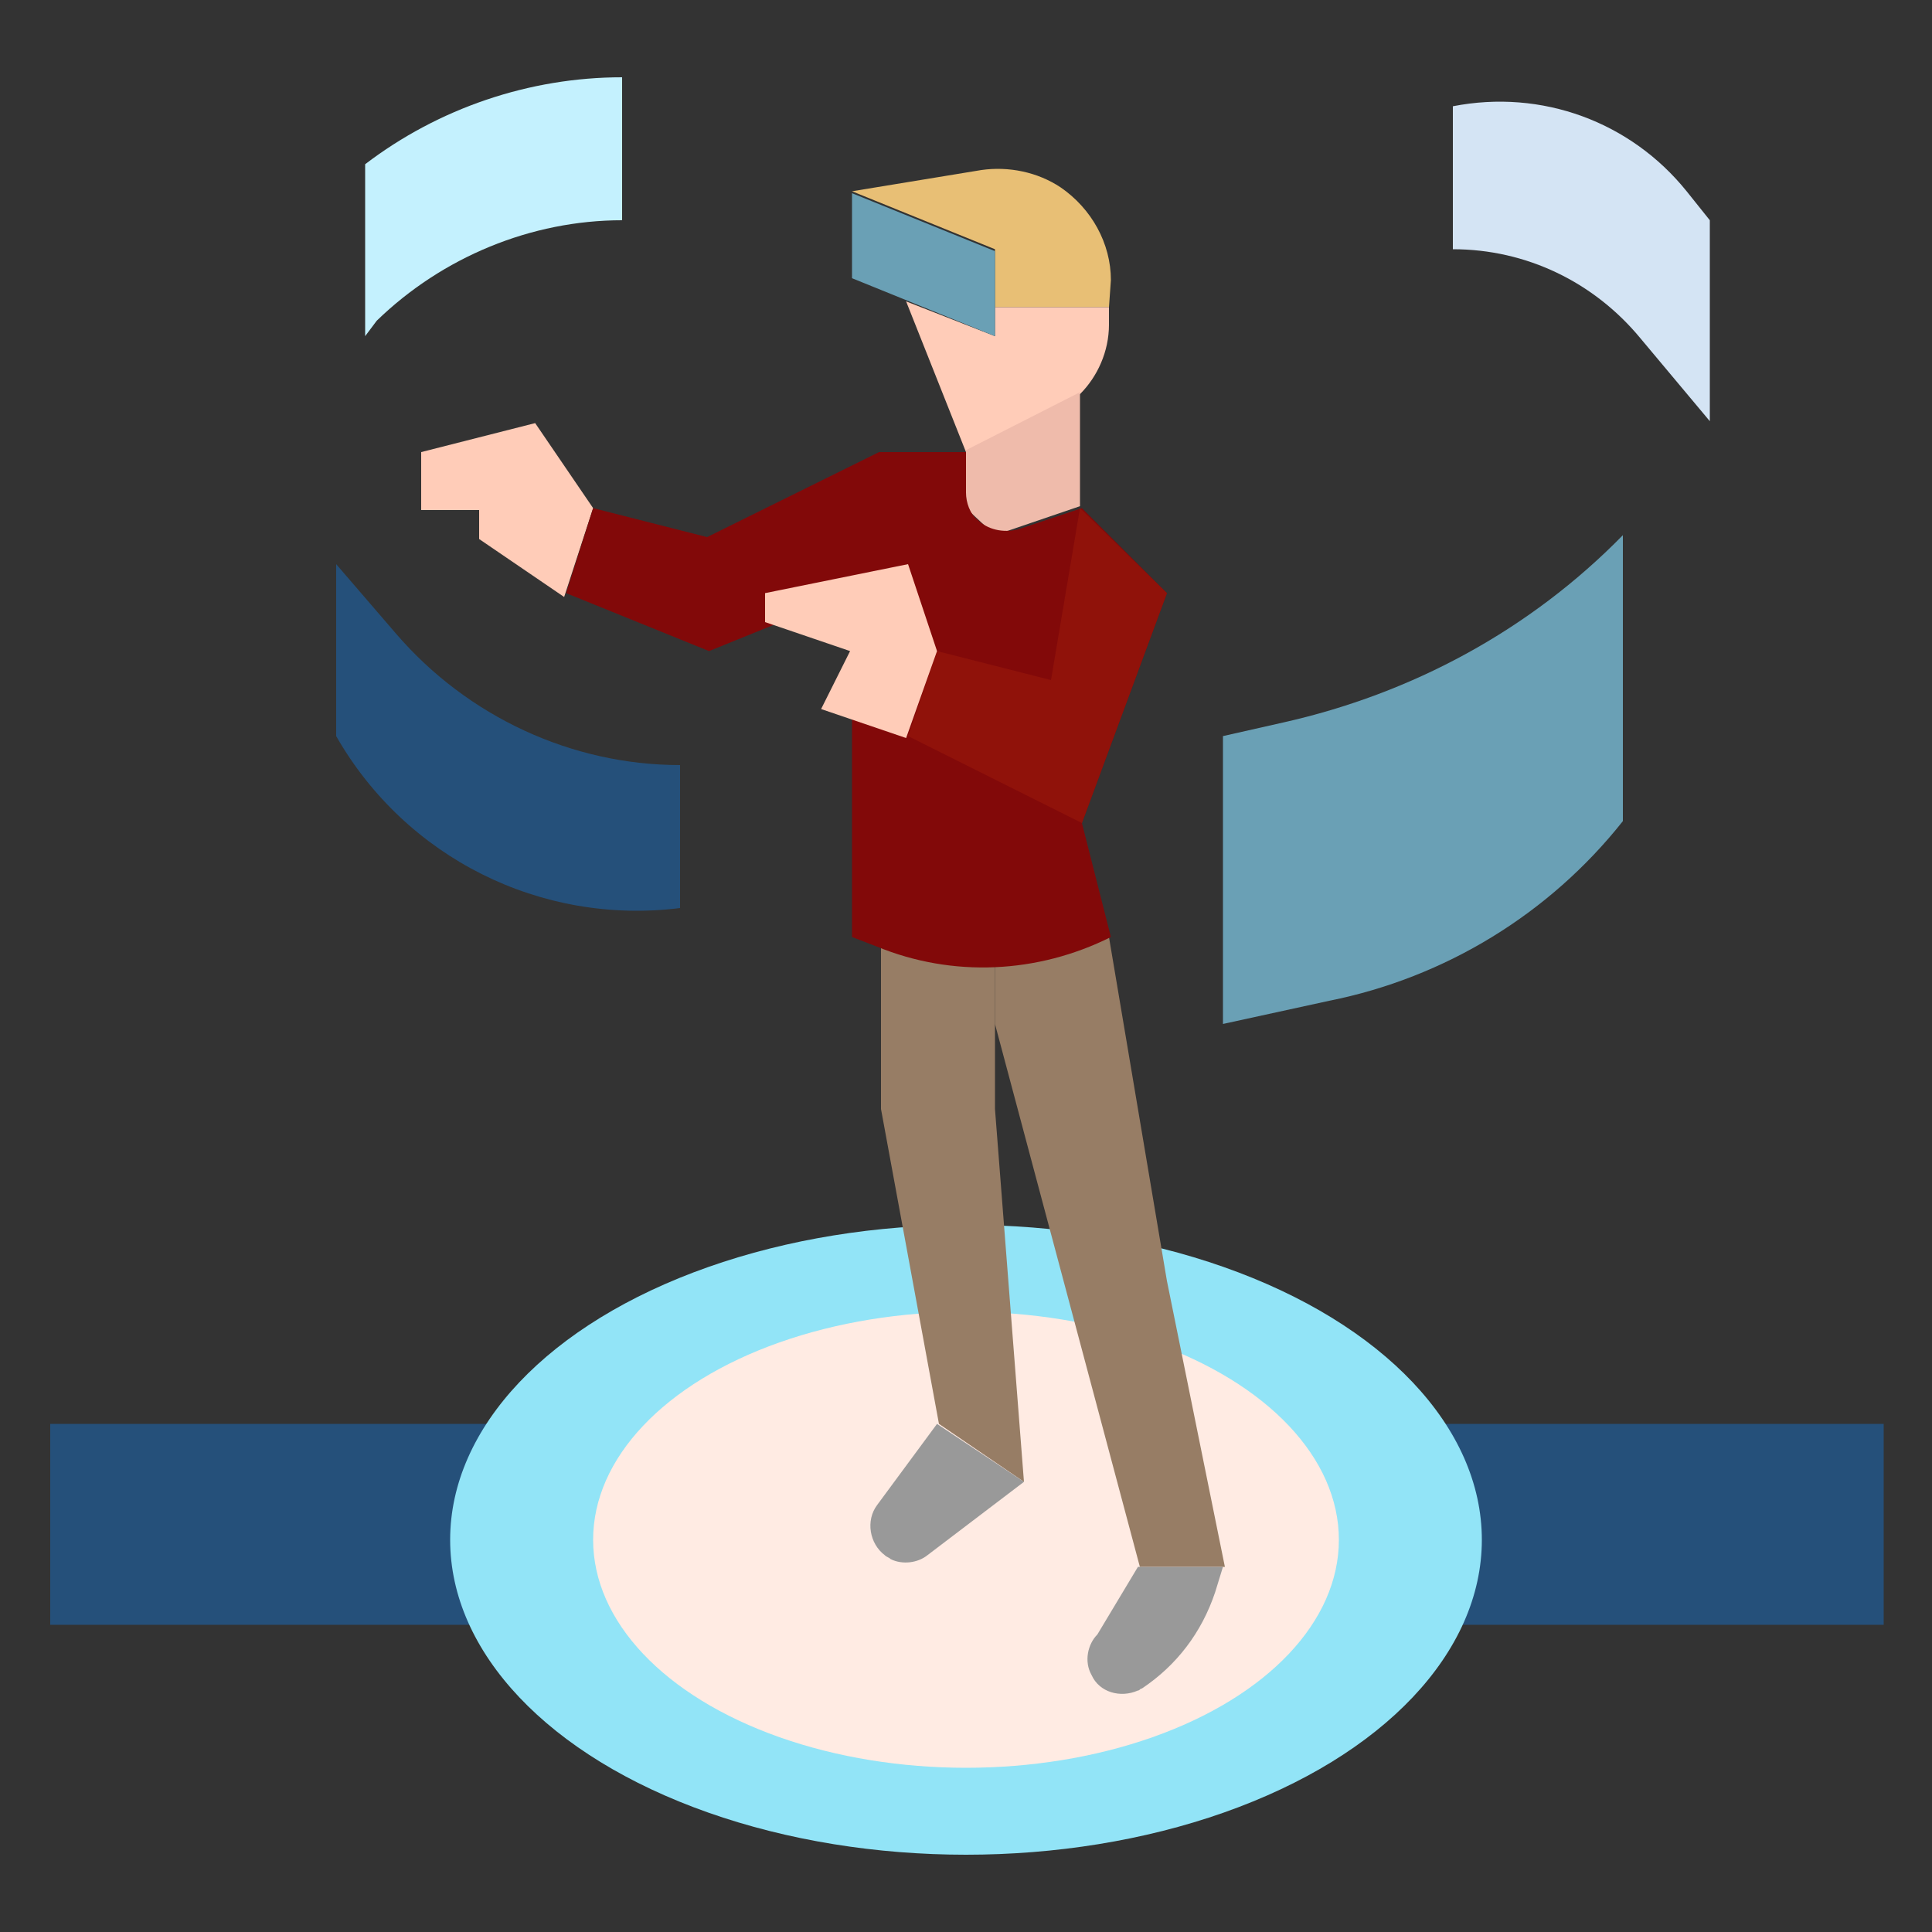 <?xml version="1.0" encoding="utf-8"?>
<!-- Generator: Adobe Illustrator 25.4.1, SVG Export Plug-In . SVG Version: 6.00 Build 0)  -->
<svg version="1.1" id="Layer_1" xmlns="http://www.w3.org/2000/svg" xmlns:xlink="http://www.w3.org/1999/xlink" x="0px" y="0px"
	 width="100px" height="100px" viewBox="0 0 100 100" style="enable-background:new 0 0 100 100;" xml:space="preserve">
<rect x="0" y="0" width="100" height="100" fill="#333333" stroke="none"/>
<style type="text/css">
	.st0{fill:#E8BF75;}
	.st1{fill:#FFCCB8;}
	.st2{fill:#6AA0B5;}
	.st3{fill:#25507A;}
	.st4{fill:#EFBBAB;}
	.st5{fill:#92E4F7;}
	.st6{fill:#FFEBE3;}
	.st7{fill:#977D65;}
	.st8{fill:#999999;}
	.st9{fill:#D4E4F4;}
	.st10{fill:#C4F1FE;}
	.st11{fill:#820909;}
	.st12{fill:#90120A;}
</style>
<g id="_19-VR_program">
	<path class="st0" d="M57.4,15.9h-5.9v-3l-7.4-3l6.7-1.1c1.4-0.2,2.9,0.1,4.1,0.9c1.6,1.1,2.6,2.9,2.6,4.8L57.4,15.9z"/>
	<path class="st1" d="M51.5,15.9v1.5l-4.6-1.8l3.1,7.8l5.9-3c0.9-0.9,1.5-2.2,1.5-3.6v-0.9H51.5z"/>
	<path class="st2" d="M44.1,10l7.4,3v4.4l-7.4-3V10z"/>
	<path class="st3" d="M2.6,73.7h94.9v10.4H2.6V73.7z"/>
	<path class="st4" d="M50,23.3l5.9-3v5.9l-4.4,1.5L50,26.3V23.3z"/>
	<path class="st1" d="M30.7,26.3l-3-4.4l-5.9,1.5v3h3v1.5l4.4,3L30.7,26.3z"/>
	<ellipse class="st5" cx="50" cy="79.7" rx="26.7" ry="16.3"/>
	<ellipse class="st6" cx="50" cy="79.7" rx="19.3" ry="11.8"/>
	<path class="st7" d="M57.4,48.5l3,17.8l3,14.8h-4.4L51.5,53v-3"/>
	<path class="st7" d="M51.5,50v7.4L53,76.7l-4.4-3l-3-16.3v-8.9"/>
	<path class="st8" d="M48.5,73.7l-3.1,4.2c-0.6,0.8-0.4,2,0.4,2.6c0.1,0.1,0.2,0.1,0.3,0.2c0.6,0.3,1.4,0.2,1.9-0.2l5-3.8L48.5,73.7
		z"/>
	<path class="st8" d="M58.9,81.1l-2.1,3.5c-0.5,0.5-0.7,1.4-0.3,2.1c0.4,0.9,1.5,1.2,2.4,0.8c0.1,0,0.1-0.1,0.2-0.1
		c1.8-1.2,3.1-2.9,3.8-5l0.4-1.3H58.9z"/>
	<path class="st9" d="M75.2,5.5v7.4c3.8,0,7.3,1.7,9.7,4.6l3.6,4.3V11.4l-1.2-1.5C84.4,6.3,79.8,4.6,75.2,5.5z"/>
	<path class="st10" d="M18.9,17.4V8.5C22.7,5.6,27.4,4,32.2,4v7.4c-4.7,0-9.3,1.9-12.7,5.2L18.9,17.4z"/>
	<path class="st3" d="M17.4,29.2v8.9C21,44.4,28,47.9,35.2,47v-7.4c-5.6,0-11-2.5-14.7-6.8L17.4,29.2z"/>
	<path class="st2" d="M63.3,38.1l3.1-0.7c6.7-1.5,12.8-4.8,17.6-9.7v14.8c-3.8,4.8-9.2,8.1-15.2,9.3L63.3,53V38.1z"/>
	<path class="st11" d="M30.7,26.3l5.9,1.5l8.9-4.4H50v2.1c0,0.5,0.2,1.1,0.6,1.4c0.5,0.5,1.3,0.7,2.1,0.5l3.3-1.1l4.4,4.4l-4.4,11.9
		l1.5,5.9c-3.8,1.9-8.2,2.1-12.1,0.5l-1.3-0.5V30.7l-7.4,3l-7.4-3L30.7,26.3z"/>
	<path class="st12" d="M60.4,30.7l-4.4,11.9L47,38.1l1.5-4.4l5.9,1.5l1.5-8.9L60.4,30.7z"/>
	<path class="st1" d="M48.5,33.7L47,29.2l-7.4,1.5v1.5l4.4,1.5l-1.5,3l4.4,1.5L48.5,33.7z"/>
</g>
</svg>
